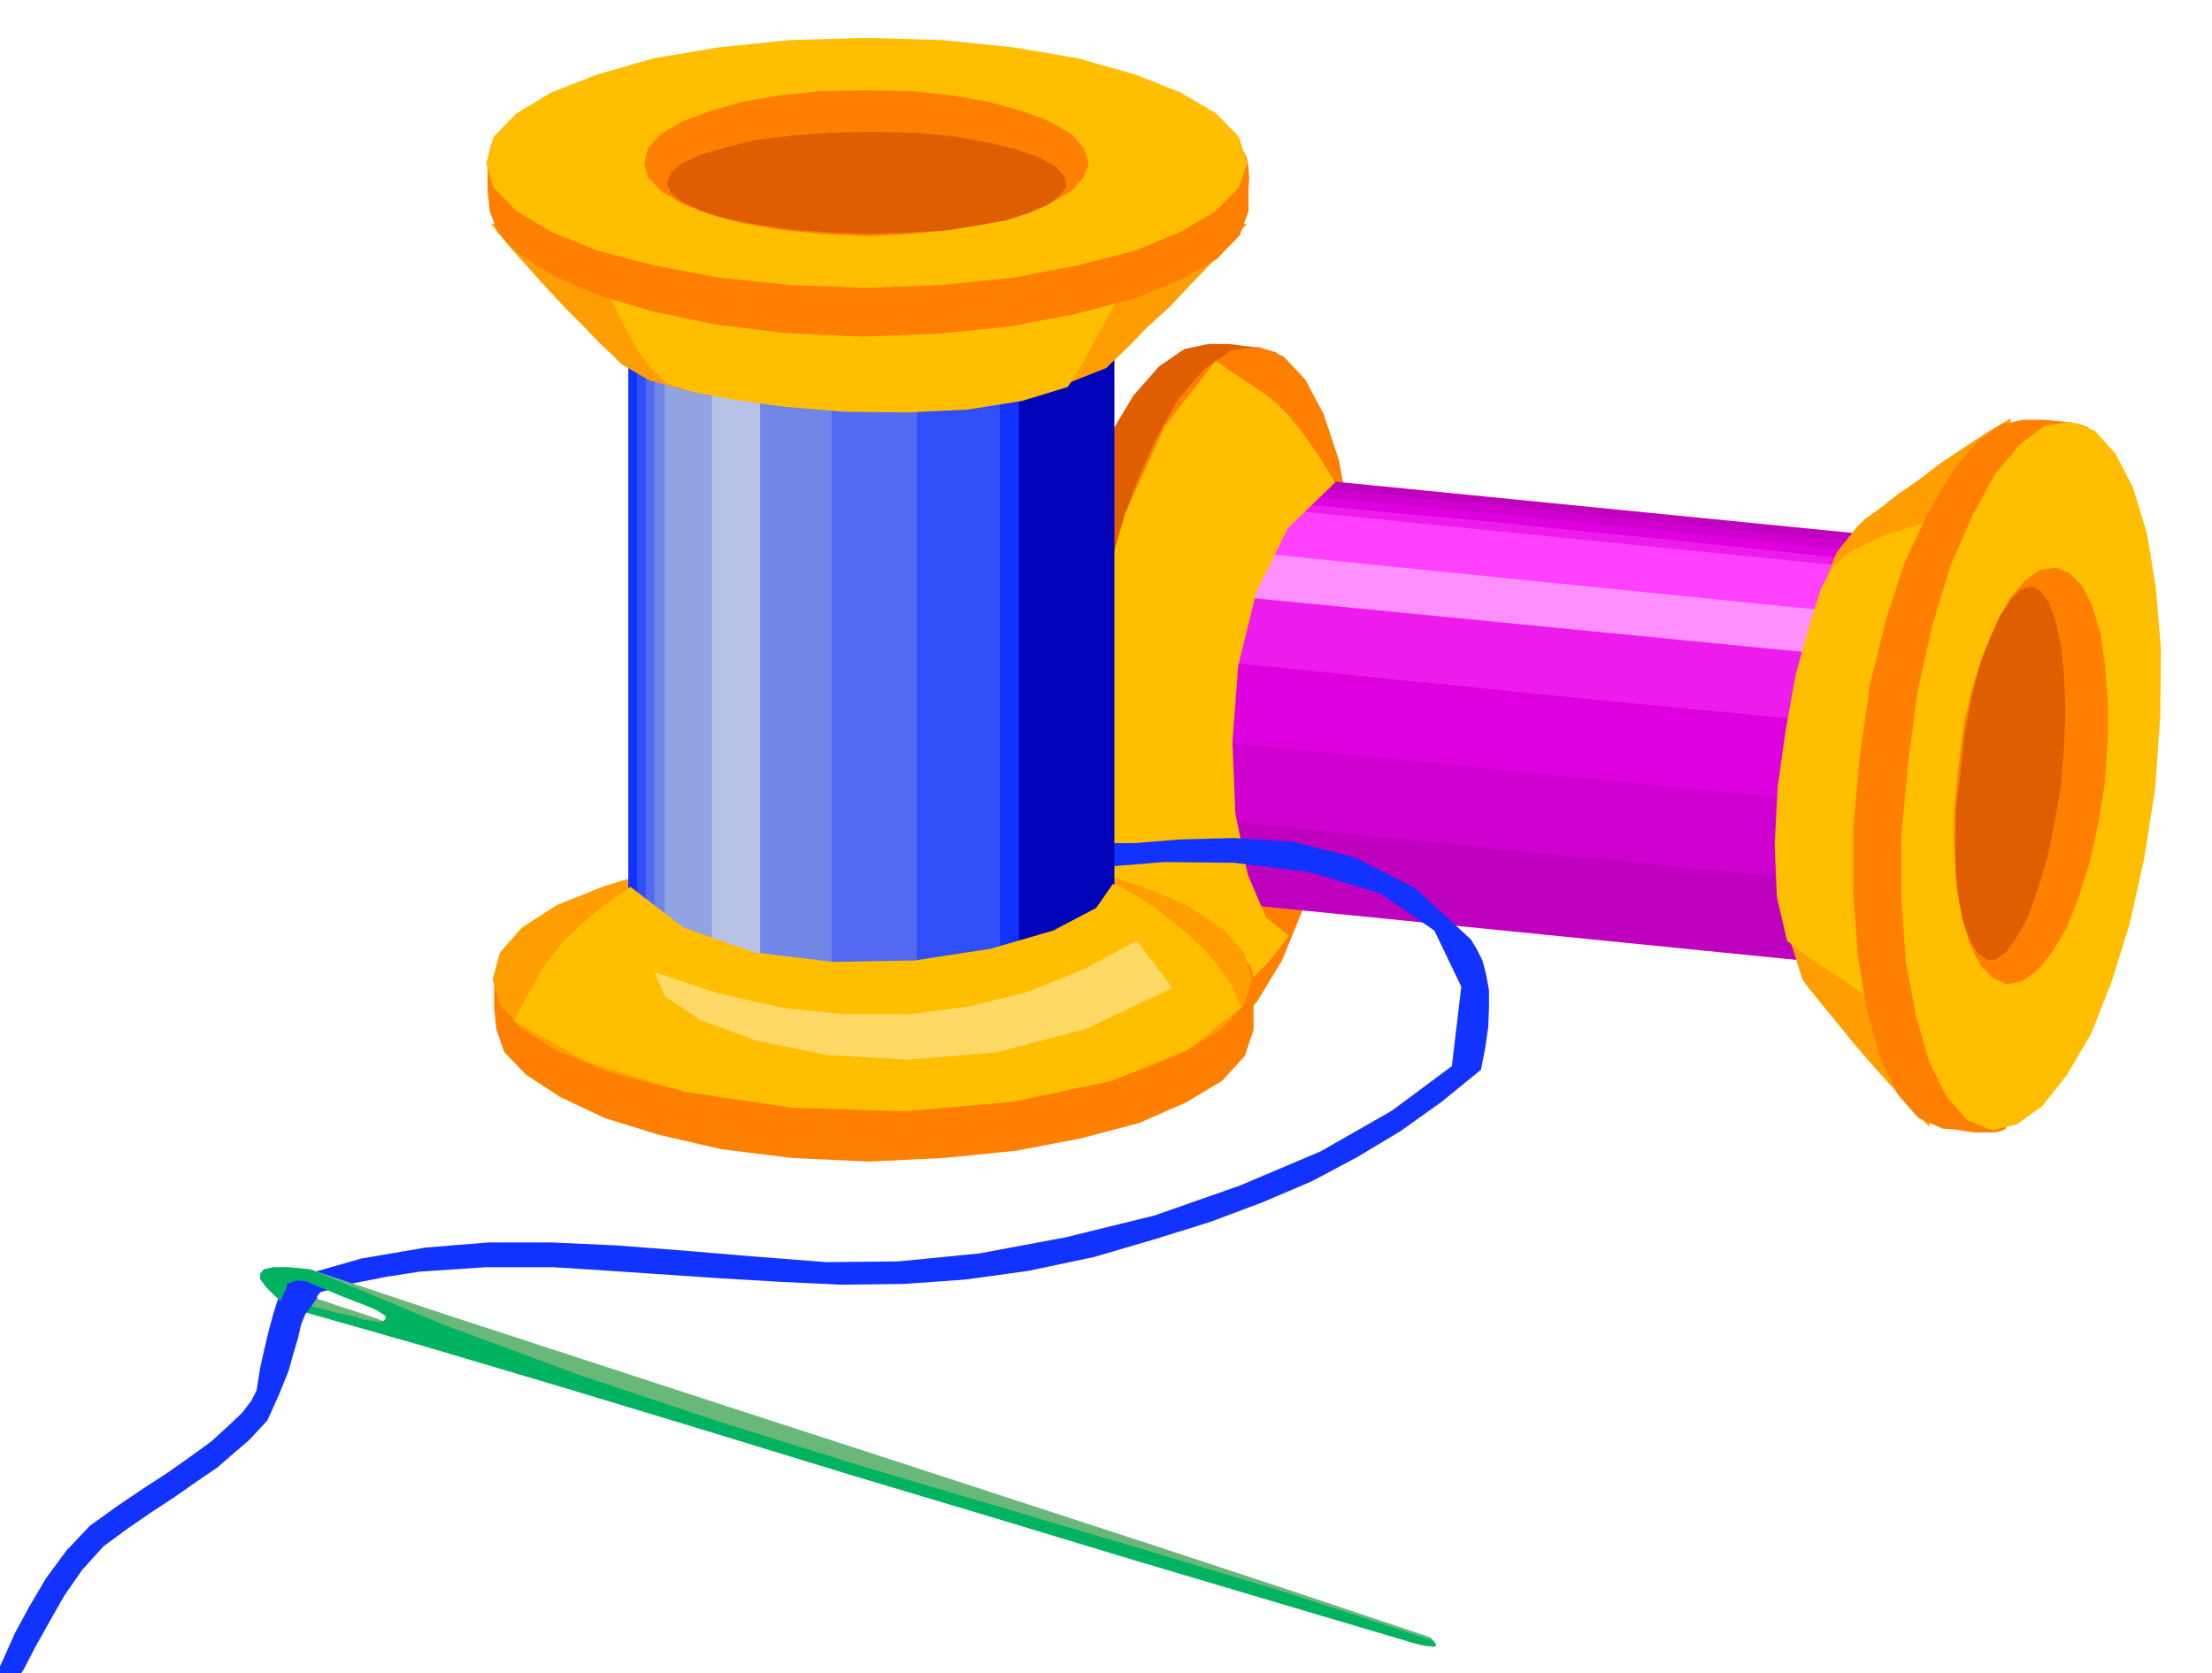 <svg xmlns="http://www.w3.org/2000/svg" width="490.455" height="371.01" fill-rule="evenodd" stroke-linecap="round" preserveAspectRatio="none" viewBox="0 0 3035 2296"><style>.brush1{fill:#de5e00}.pen1{stroke:none}.brush2{fill:#ff8000}.brush9{fill:#ff9e00}.brush10{fill:#ffbf00}.brush11{fill:#1233ff}.brush19{fill:#69b87a}</style><path d="m1761 498-5 38-6 95-10 135-12 158-17 163-20 153-24 124-28 82-7 3-11 2-14-1h-14l-16-2-13-2-11-2h-4l-37-15-30-32-26-49-19-63-14-77-7-85v-94l9-98 14-98 23-89 28-79 32-67 33-55 35-40 35-24 33-7h28l23 3 18 2 15 4 9 3 7 5 3 4v5z" class="pen1 brush1"/><path d="m1851 979-16 97-21 90-26 81-29 71-34 56-35 42-36 25-36 7-36-14-31-32-26-48-19-61-14-75-7-84v-93l9-98 14-98 21-90 26-82 30-69 32-57 36-41 36-25 38-5 34 13 30 32 25 47 21 63 13 73 8 84-1 92-6 99z" class="pen1 brush2"/><path d="m2609 738-67 587-908-91 67-586 908 90z" class="pen1" style="fill:#bf00bf"/><path d="m2609 750-8 57-7 59-7 57-6 59-7 58-6 58-6 58-6 59-114-12-113-11-114-11-113-11-114-12-113-11-113-12-113-11 6-59 6-57 6-59 6-57 6-59 7-57 7-59 8-57 113 10 113 11 114 10 114 12 113 11 113 12 114 12 114 12z" class="pen1" style="fill:#cf00cf"/><path d="m2606 762-5 42-5 43-5 43-4 44-6 42-4 44-5 43-4 45-114-12-113-12-114-11-113-11-114-12-113-11-114-11-113-11 4-45 5-43 4-44 6-42 5-43 5-43 5-43 5-42 113 10 113 11 113 10 114 12 113 11 114 12 113 12 114 12z" class="pen1" style="fill:#de00de"/><path d="m2606 774-4 27-4 28-3 28-3 29-4 27-3 29-3 27-2 29-114-11-113-11-114-11-113-11-114-12-113-11-114-12-113-11 3-29 3-28 3-28 3-28 3-29 4-27 4-28 4-27 113 10 113 11 113 10 114 12 113 11 114 12 113 12 114 12z" class="pen1" style="fill:#ed1ced"/><path d="m2604 784-12 107-908-91 12-107 908 91z" class="pen1" style="fill:#ff40ff"/><path d="m2587 846-7 59-920-90 8-62 919 93z" class="pen1" style="fill:#ff8fff"/><path d="m2759 574-32 19-32 21-33 22-30 23-29 20-24 19-20 14-12 12-27 34-25 62-23 81-17 94-11 98-2 96 9 85 22 70 8 11 17 21 22 27 26 32 27 31 28 31 24 27 22 22 10-110 14-120 15-127 17-129 15-131 16-127 13-120 12-108z" class="pen1 brush9"/><path d="m2757 674-33 14-33 13-35 11-33 11-33 10-29 13-27 14-20 19-16 30-16 51-18 65-14 77-11 79-4 79 3 71 14 60 10 8 20 15 26 17 31 21 32 21 32 21 28 21 23 19 9-100 13-96 13-93 15-91 14-92 14-93 13-96 12-99zM1668 495l24 17 22 14 19 13 18 14 16 16 19 23 21 30 25 40-65 63-43 87-25 101-8 105 4 98 17 84 25 59 31 25-9 12-14 19-21 22-25 25-29 23-30 22-32 15-29 10-52-74-32-105-14-129 4-140 20-144 39-136 54-119 70-90z" class="pen1 brush10"/><path d="m2873 603-4 37-6 95-10 134-12 158-17 162-20 153-25 125-27 82-6 3-10 2h-26l-15-2-13-2-11-1h-5l-34-15-28-32-24-50-18-63-13-77-6-85v-93l9-98 14-98 22-89 26-79 32-67 32-55 33-40 33-25 32-7h27l22 2 18 2 13 3 8 3 6 5 3 6v6z" class="pen1 brush2"/><path d="m2957 1082-15 96-20 90-25 80-28 71-33 56-34 43-35 25-34 8-34-14-28-32-24-48-18-62-14-75-6-83v-92l9-97 13-99 20-90 25-82 30-69 31-57 34-41 35-26 36-5 32 12 29 32 24 47 19 63 12 74 7 84-1 92-7 99z" class="pen1 brush10"/><path d="m2888 1074-9 56-12 54-15 47-16 42-20 33-20 25-21 15-21 5-20-9-17-18-14-28-11-36-8-44-3-50v-54l6-57 7-58 12-53 15-47 18-41 18-34 21-25 21-15 22-3 18 7 18 18 14 28 11 37 6 43 4 50v53l-4 59z" class="pen1 brush2"/><path d="m2828 1077-9 52-10 48-13 43-13 37-16 29-14 20-15 11h-12l-13-10-10-17-9-24-6-30-4-36-1-42 1-47 6-51 6-54 9-48 11-44 14-37 14-32 15-22 14-14 15-4 12 6 12 17 9 26 7 34 4 39 2 46-2 50-4 54z" class="pen1 brush1"/><path d="m1487 1198 36-9 74-6 96 1 105 13 96 29 74 51 37 77-13 109-82 61-98 56-111 47-117 41-122 30-118 22-111 11-99 1-103-8-95-8-91-7-88-4h-87l-86 7-88 15-91 26-10 5-7 11-7 15-6 19-6 22-6 25-6 27-5 31-7 14-13 17-19 18-23 21-29 21-31 22-34 22-34 23-39 28-32 34-28 38-23 39-19 35-13 29-9 20-4 8-6 1 1 5 2 3 4 4 5 5 8 6 11-10 13-21 15-29 19-34 21-37 25-36 29-32 34-25 32-22 32-21 30-21 28-19 23-20 20-17 15-16 11-12 17-38 12-30 7-25 6-20 4-18 6-15 8-15 13-15 45-12 46-9 45-7 46-3 45-3h92l48 3 90 6 88 6 85 5 85 4 84-1 85-6 87-12 90-19 82-24 77-24 72-27 68-29 62-33 60-36 56-40 54-44 6-31 4-28 1-27v-23l-4-22-5-19-8-16-8-13-76-70-82-42-86-22-81-5-75 2-61 5h-44l-19-9-8 7-2 7 2 5 4 6 3 5 2 6-2 6-6 8z" class="pen1 brush11"/><path d="m698 1308 40-2 102-4 143-6 168-5 174-3 164 3 135 11 89 20 3 4 3 11 1 13 1 16-1 15v32l-12 36-31 34-50 30-64 28-79 21-89 17-99 10-105 5-105-5-96-12-87-20-74-23-61-29-46-30-30-31-11-31-3-30v-42l3-14 3-11 4-6 4-3 6 1z" class="pen1 brush2"/><path d="m1198 1163 103 3 98 11 89 16 77 23 63 26 48 31 31 34 11 37-11 35-31 33-48 30-63 27-77 21-89 17-98 10-103 5-106-5-98-10-89-17-76-21-65-27-48-30-30-33-10-35 10-37 30-34 48-31 65-26 76-23 89-16 98-11 106-3z" class="pen1 brush9"/><path d="M862 436h627v912H862V436z" class="pen1 brush11"/><path d="M874 436h498v912H874V436z" class="pen1" style="fill:#304ff7"/><path d="M886 436h372v912H886V436z" class="pen1" style="fill:#526bf0"/><path d="M898 436h243v912H898V436z" class="pen1" style="fill:#7087e8"/><path d="M912 436h112v912H912V436z" class="pen1" style="fill:#91a3e0"/><path d="M1398 433h131v915h-131V433z" class="pen1" style="fill:#0003b8"/><path d="M977 445h66v927h-66V445z" class="pen1" style="fill:#b8c2e8"/><path d="m674 307 22 28 26 29 26 29 27 29 25 25 22 23 18 17 13 13 38 22 68 18 89 13 102 8 105-1 102-8 90-19 71-28 11-11 20-19 25-26 31-28 30-32 30-31 26-29 20-22-117 1h-128l-136-1h-138l-140-2H789l-115 2z" class="pen1 brush9"/><path d="m779 298 19 29 17 32 15 32 15 33 15 30 16 28 18 24 21 20 33 11 56 11 71 10 83 7 86 1 84-4 75-12 62-19 8-12 13-21 15-29 18-32 18-35 20-34 19-30 18-24h-108l-102-2-100-3-98-3-99-5-100-3-103-2-105 2zm-74 1103 15-28 13-23 11-20 14-19 16-20 22-21 29-25 40-28 73 56 97 34 108 13 112-2 104-16 86-25 59-31 23-33 13 5 22 13 26 17 29 23 28 25 25 27 20 29 13 30-72 58-108 44-134 28-149 13-154-5-148-22-131-40-102-57z" class="pen1 brush10"/><path d="m691 190 40-2 101-5 143-6 168-4 174-3 164 4 134 10 88 21 4 4 4 9 2 12 1 15-1 14v31l-12 33-31 32-50 29-65 26-80 21-89 17-99 10-105 4-106-5-96-12-86-18-73-22-62-27-46-29-30-30-11-29-3-29v-41l3-12 2-10 5-6 5-3 7 1z" class="pen1 brush2"/><path d="m1189 52 104 3 98 10 88 15 78 22 63 25 49 29 31 32 11 36-11 33-31 32-49 29-63 26-78 20-88 17-98 10-104 4-105-4-98-10-89-17-77-20-64-26-48-29-31-32-10-33 10-36 31-32 48-29 64-25 77-22 89-15 98-10 105-3z" class="pen1 brush10"/><path d="m1189 124 61 1 57 6 51 9 46 13 37 14 29 17 17 19 7 21-7 19-17 19-29 17-37 15-46 12-51 9-57 6-61 3-63-3-57-6-52-9-44-12-38-15-28-17-18-19-5-19 5-21 18-19 28-17 38-14 44-13 52-9 57-6 63-1z" class="pen1 brush2"/><path d="m1198 181 56 1 53 5 46 8 41 10 32 11 23 13 12 14 2 14-10 12-17 13-24 10-30 10-38 7-44 7-50 3-54 2-58-2-53-4-48-7-41-8-35-11-25-12-16-13-5-12 5-15 16-13 26-12 35-10 41-10 49-6 53-4 58-1z" class="pen1 brush1"/><path d="m898 1334 87 29 89 20 86 9h87l83-11 81-20 76-31 73-39 4 5 6 8 6 9 8 9 6 9 7 9 6 8 5 8-118 56-122 32-121 10-111-6-98-20-77-28-49-33-14-33z" class="pen1" style="fill:#ffd966"/><path d="m402 1794-8-5-5-3-3-4 1-3 1-3 6-1 8-1 12 3h4l12 4 17 5 20 7 19 6 18 6 15 5 10 5 2 2-2 5-6 3-4 2-7-3-12-3-18-5-19-5-21-6-18-5-14-4-8-2z" class="pen1 brush19"/><path d="m395 1794-18-16-12-12-8-11v-7l5-6 13-3h21l30 3 189 63 193 63 193 63 194 63 193 63 193 63 191 63 191 64 6 7-2 5h-11l-9-2-10-3-188-60-191-59-195-59-194-58-197-58-195-57-193-56-189-53zm15-7 7 2 14 4 17 4 20 6 18 4 17 5 12 3 7 3 3-3 4-6 1-9-1-6-10-6-14-5-18-8-19-6-19-7-16-5-11-4h-15l-8 3-5 3-1 6v6l4 6 5 5 8 5z" class="pen1 brush19"/><path d="m395 1794-18-16-12-12-8-11v-7l5-6 13-3h21l30 3 183 76 189 70 192 64 196 61 196 58 196 58 195 59 192 63 6 6-3 3-6-1-6-1-9-2-10-2-189-56-192-57-195-59-194-58-196-60-195-59-192-57-189-54zm15-7 6 2 13 4 16 4 19 5 19 4 17 5 14 2 8 2 3-2 4-2 1-4-4-3-9-6-14-6-18-7-18-7-19-8-15-6-11-5-3-1-12-1-8 3-5 2-1 6v4l4 5 5 5 8 5z" class="pen1" style="fill:#00b361"/><path d="m395 1763-12 26 34 17 19-26-41-17z" class="pen1 brush11"/></svg>

